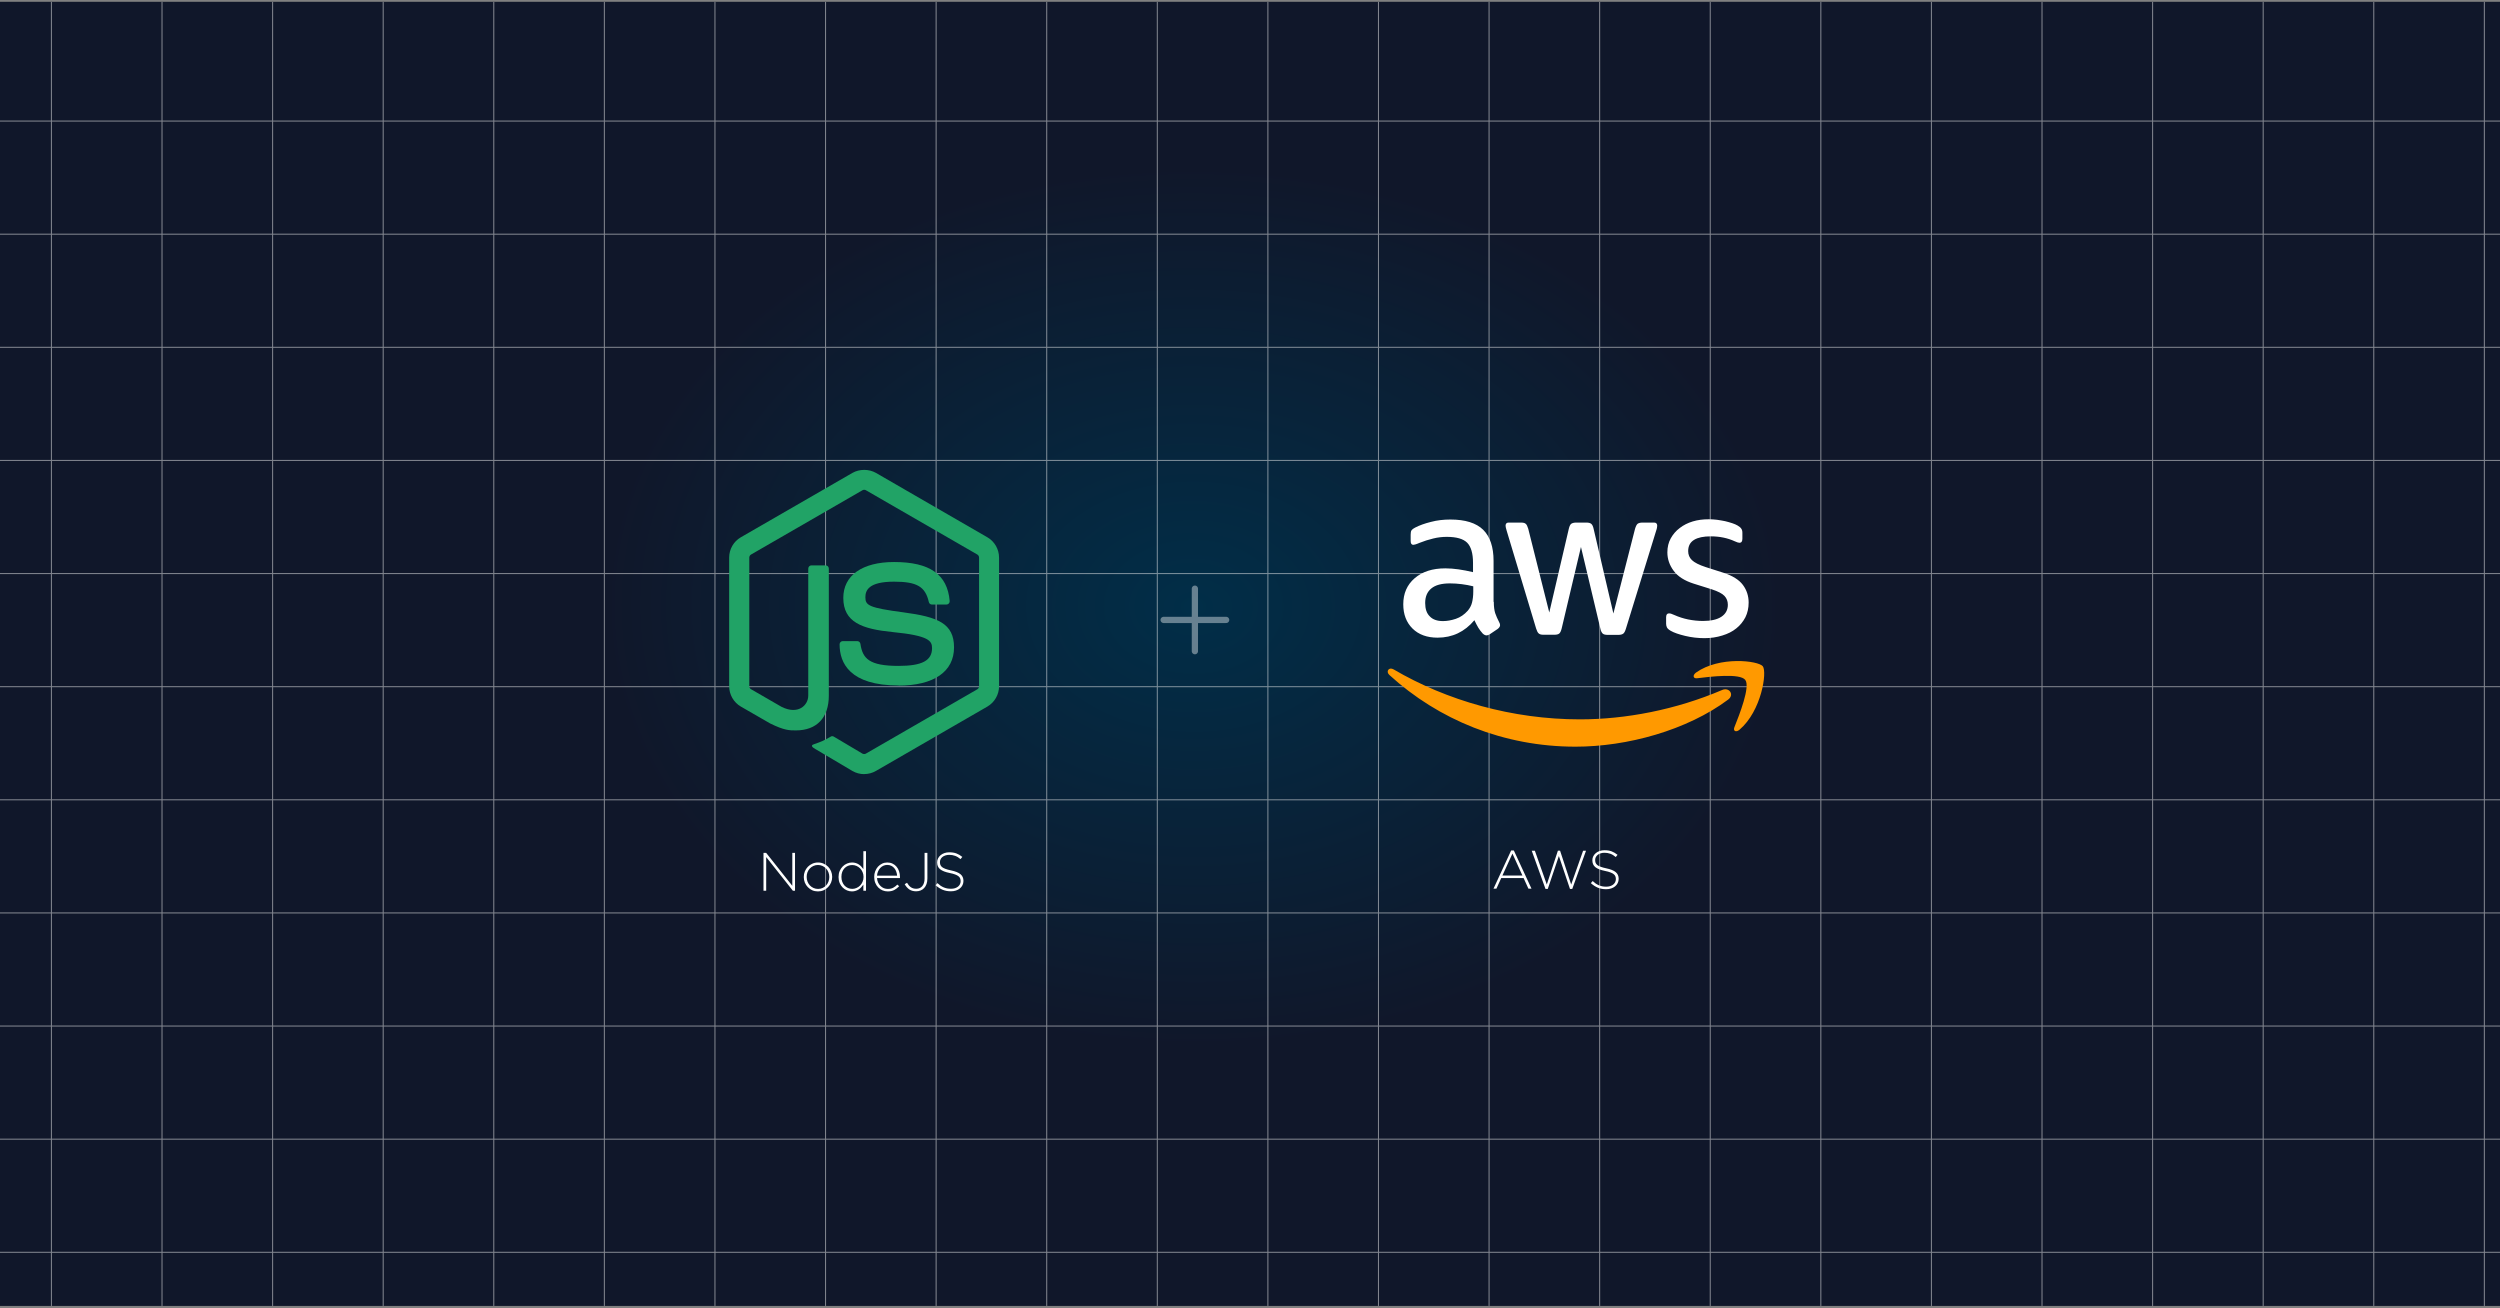 <svg width="600" height="314" viewBox="0 0 600 314" fill="none" xmlns="http://www.w3.org/2000/svg">
<rect x="0" y="0" width="600" height="314" fill="#808080" stroke="none"/>
<g clip-path="url(#clip0_316_374)">
<rect width="600" height="313" transform="translate(0 0.429)" fill="url(#paint0_radial_316_374)"/>
<g style="mix-blend-mode:soft-light" opacity="0.5">
<path d="M12.342 -51.295V494.705" stroke="#F1F1F1" stroke-width="0.25"/>
<path d="M38.883 -51.295V494.705" stroke="#F1F1F1" stroke-width="0.25"/>
<path d="M65.425 -51.295V494.705" stroke="#F1F1F1" stroke-width="0.25"/>
<path d="M91.966 -51.295V494.705" stroke="#F1F1F1" stroke-width="0.25"/>
<path d="M118.507 -51.295V494.705" stroke="#F1F1F1" stroke-width="0.25"/>
<path d="M145.048 -51.295V494.705" stroke="#F1F1F1" stroke-width="0.25"/>
<path d="M171.589 -51.295V494.705" stroke="#F1F1F1" stroke-width="0.25"/>
<path d="M198.13 -51.295V494.705" stroke="#F1F1F1" stroke-width="0.25"/>
<path d="M224.671 -51.295V494.705" stroke="#F1F1F1" stroke-width="0.25"/>
<path d="M251.212 -51.295V494.705" stroke="#F1F1F1" stroke-width="0.25"/>
<path d="M277.753 -51.295V494.705" stroke="#F1F1F1" stroke-width="0.25"/>
<path d="M304.294 -51.295V494.705" stroke="#F1F1F1" stroke-width="0.25"/>
<path d="M330.835 -51.295V494.705" stroke="#F1F1F1" stroke-width="0.25"/>
<path d="M357.376 -51.295V494.705" stroke="#F1F1F1" stroke-width="0.25"/>
<path d="M383.917 -51.295V494.705" stroke="#F1F1F1" stroke-width="0.25"/>
<path d="M410.459 -51.295V494.705" stroke="#F1F1F1" stroke-width="0.25"/>
<path d="M437 -51.295V494.705" stroke="#F1F1F1" stroke-width="0.25"/>
<path d="M463.541 -51.295V494.705" stroke="#F1F1F1" stroke-width="0.25"/>
<path d="M490.082 -51.295V494.705" stroke="#F1F1F1" stroke-width="0.25"/>
<path d="M516.623 -51.295V494.705" stroke="#F1F1F1" stroke-width="0.25"/>
<path d="M543.164 -51.295V494.705" stroke="#F1F1F1" stroke-width="0.25"/>
<path d="M569.705 -51.295V494.705" stroke="#F1F1F1" stroke-width="0.25"/>
<path d="M596.246 -51.295V494.705" stroke="#F1F1F1" stroke-width="0.25"/>
<path d="M-93.869 29.057H785.131" stroke="#F1F1F1" stroke-width="0.25"/>
<path d="M-93.869 56.206H785.131" stroke="#F1F1F1" stroke-width="0.25"/>
<path d="M-93.869 83.356H785.131" stroke="#F1F1F1" stroke-width="0.25"/>
<path d="M-93.869 110.505H785.131" stroke="#F1F1F1" stroke-width="0.25"/>
<path d="M-93.869 137.654H785.131" stroke="#F1F1F1" stroke-width="0.25"/>
<path d="M-93.869 164.804H785.131" stroke="#F1F1F1" stroke-width="0.25"/>
<path d="M-93.869 191.953H785.131" stroke="#F1F1F1" stroke-width="0.25"/>
<path d="M-93.869 219.103H785.131" stroke="#F1F1F1" stroke-width="0.25"/>
<path d="M-93.869 246.252H785.131" stroke="#F1F1F1" stroke-width="0.25"/>
<path d="M-93.869 273.401H785.131" stroke="#F1F1F1" stroke-width="0.25"/>
<path d="M-93.869 300.551H785.131" stroke="#F1F1F1" stroke-width="0.25"/>
</g>
<g opacity="0.4">
<path d="M286.773 141.283V156.283M294.273 148.783H279.273" stroke="white" stroke-width="1.5" stroke-linecap="round" stroke-linejoin="round"/>
</g>
<g clip-path="url(#clip1_316_374)">
<path d="M207.398 185.793C206.42 185.793 205.45 185.537 204.593 185.043L195.661 179.753C194.326 179.007 194.977 178.743 195.417 178.591C197.197 177.969 197.556 177.827 199.455 176.748C199.655 176.634 199.915 176.675 200.12 176.796L206.982 180.868C207.23 181.003 207.582 181.003 207.811 180.868L234.567 165.423C234.814 165.282 234.976 164.995 234.976 164.701V133.826C234.976 133.518 234.816 133.243 234.562 133.09L207.818 117.657C207.57 117.51 207.241 117.51 206.994 117.657L180.253 133.088C179.994 133.235 179.829 133.523 179.829 133.818V164.694C179.829 164.989 179.989 165.27 180.245 165.41L187.573 169.642C191.551 171.631 193.982 169.288 193.982 166.93V136.458C193.982 136.023 194.323 135.688 194.759 135.688H198.148C198.57 135.688 198.918 136.022 198.918 136.458V166.945C198.918 172.25 196.026 175.298 190.995 175.298C189.448 175.298 188.229 175.298 184.827 173.624L177.807 169.579C176.072 168.573 175 166.697 175 164.695V133.819C175 131.81 176.072 129.935 177.806 128.943L204.591 113.491C206.285 112.533 208.535 112.533 210.218 113.491L236.969 128.949C238.694 129.947 239.773 131.816 239.773 133.826V164.702C239.773 166.705 238.694 168.573 236.967 169.579L210.216 185.029C209.359 185.525 208.387 185.779 207.397 185.779" fill="#21A366"/>
<path d="M215.664 164.517C203.957 164.517 201.502 159.142 201.502 154.635C201.502 154.207 201.848 153.865 202.278 153.865H205.735C206.116 153.865 206.439 154.143 206.498 154.519C207.02 158.041 208.574 159.817 215.653 159.817C221.292 159.817 223.69 158.544 223.69 155.552C223.69 153.831 223.007 152.552 214.247 151.695C206.919 150.972 202.392 149.358 202.392 143.498C202.392 138.1 206.947 134.885 214.574 134.885C223.141 134.885 227.387 137.859 227.923 144.248C227.943 144.469 227.863 144.682 227.715 144.844C227.568 144.998 227.36 145.092 227.145 145.092H223.67C223.308 145.092 222.993 144.838 222.92 144.488C222.083 140.784 220.06 139.6 214.561 139.6C208.406 139.6 207.69 141.742 207.69 143.35C207.69 145.298 208.533 145.867 216.838 146.967C225.062 148.057 228.968 149.598 228.968 155.379C228.968 161.205 224.104 164.547 215.626 164.547" fill="#21A366"/>
</g>
<path d="M190.804 213.783H190.297L183.888 205.697V213.783H183.238V204.683H183.875L190.154 212.6V204.683H190.804V213.783ZM199.723 210.468C199.723 210.936 199.636 211.378 199.463 211.794C199.298 212.21 199.06 212.579 198.748 212.899C198.445 213.22 198.085 213.476 197.669 213.666C197.253 213.848 196.798 213.939 196.304 213.939C195.81 213.939 195.355 213.848 194.939 213.666C194.532 213.476 194.176 213.224 193.873 212.912C193.57 212.6 193.331 212.236 193.158 211.82C192.993 211.404 192.911 210.962 192.911 210.494V210.468C192.911 210 192.993 209.558 193.158 209.142C193.331 208.726 193.57 208.358 193.873 208.037C194.185 207.717 194.549 207.465 194.965 207.283C195.381 207.093 195.836 206.997 196.33 206.997C196.824 206.997 197.275 207.093 197.682 207.283C198.098 207.465 198.458 207.712 198.761 208.024C199.064 208.336 199.298 208.7 199.463 209.116C199.636 209.532 199.723 209.974 199.723 210.442V210.468ZM199.034 210.494V210.468C199.034 210.07 198.965 209.697 198.826 209.35C198.687 208.995 198.492 208.687 198.241 208.427C197.998 208.167 197.708 207.964 197.37 207.816C197.041 207.669 196.685 207.595 196.304 207.595C195.914 207.595 195.55 207.673 195.212 207.829C194.883 207.977 194.597 208.18 194.354 208.44C194.12 208.692 193.934 208.991 193.795 209.337C193.665 209.684 193.6 210.052 193.6 210.442V210.468C193.6 210.867 193.669 211.244 193.808 211.599C193.947 211.946 194.137 212.249 194.38 212.509C194.631 212.769 194.922 212.973 195.251 213.12C195.589 213.268 195.949 213.341 196.33 213.341C196.72 213.341 197.08 213.268 197.409 213.12C197.747 212.964 198.033 212.761 198.267 212.509C198.51 212.249 198.696 211.946 198.826 211.599C198.965 211.253 199.034 210.884 199.034 210.494ZM207.843 213.783H207.206V212.301C207.059 212.518 206.894 212.726 206.712 212.925C206.539 213.125 206.34 213.298 206.114 213.445C205.898 213.593 205.651 213.71 205.373 213.796C205.105 213.892 204.806 213.939 204.476 213.939C204.078 213.939 203.683 213.861 203.293 213.705C202.912 213.549 202.57 213.324 202.266 213.029C201.963 212.735 201.716 212.375 201.525 211.95C201.343 211.517 201.252 211.032 201.252 210.494V210.468C201.252 209.931 201.343 209.45 201.525 209.025C201.716 208.592 201.963 208.228 202.266 207.933C202.57 207.63 202.912 207.4 203.293 207.244C203.683 207.08 204.078 206.997 204.476 206.997C204.806 206.997 205.109 207.041 205.386 207.127C205.664 207.214 205.911 207.331 206.127 207.478C206.353 207.626 206.552 207.795 206.725 207.985C206.907 208.176 207.068 208.375 207.206 208.583V204.293H207.843V213.783ZM207.245 210.481V210.455C207.245 210.031 207.167 209.645 207.011 209.298C206.864 208.943 206.665 208.644 206.413 208.401C206.162 208.15 205.872 207.955 205.542 207.816C205.222 207.678 204.888 207.608 204.541 207.608C204.177 207.608 203.835 207.673 203.514 207.803C203.202 207.933 202.929 208.12 202.695 208.362C202.461 208.605 202.275 208.904 202.136 209.259C202.006 209.606 201.941 210 201.941 210.442V210.468C201.941 210.902 202.011 211.296 202.149 211.651C202.288 212.007 202.474 212.31 202.708 212.561C202.951 212.804 203.228 212.995 203.54 213.133C203.861 213.263 204.195 213.328 204.541 213.328C204.888 213.328 205.222 213.259 205.542 213.12C205.872 212.982 206.162 212.787 206.413 212.535C206.665 212.284 206.864 211.985 207.011 211.638C207.167 211.292 207.245 210.906 207.245 210.481ZM210.484 210.728C210.51 211.144 210.601 211.513 210.757 211.833C210.913 212.154 211.108 212.427 211.342 212.652C211.576 212.878 211.841 213.051 212.135 213.172C212.439 213.285 212.755 213.341 213.084 213.341C213.604 213.341 214.042 213.242 214.397 213.042C214.761 212.843 215.082 212.596 215.359 212.301L215.801 212.691C215.463 213.055 215.078 213.354 214.644 213.588C214.22 213.822 213.691 213.939 213.058 213.939C212.625 213.939 212.209 213.857 211.81 213.692C211.42 213.528 211.074 213.294 210.77 212.99C210.476 212.687 210.242 212.323 210.068 211.898C209.895 211.474 209.808 211.001 209.808 210.481V210.455C209.808 209.979 209.886 209.532 210.042 209.116C210.207 208.692 210.428 208.323 210.705 208.011C210.991 207.699 211.325 207.452 211.706 207.27C212.088 207.088 212.504 206.997 212.954 206.997C213.422 206.997 213.843 207.088 214.215 207.27C214.588 207.444 214.904 207.686 215.164 207.998C215.433 208.31 215.637 208.679 215.775 209.103C215.923 209.519 215.996 209.974 215.996 210.468V210.494C215.996 210.538 215.996 210.577 215.996 210.611C215.996 210.637 215.992 210.676 215.983 210.728H210.484ZM210.484 210.156H215.307C215.281 209.818 215.212 209.498 215.099 209.194C214.995 208.882 214.844 208.609 214.644 208.375C214.454 208.133 214.215 207.942 213.929 207.803C213.643 207.656 213.31 207.582 212.928 207.582C212.599 207.582 212.291 207.647 212.005 207.777C211.719 207.907 211.468 208.089 211.251 208.323C211.043 208.549 210.87 208.822 210.731 209.142C210.593 209.454 210.51 209.792 210.484 210.156ZM222.574 210.819C222.574 211.331 222.505 211.781 222.366 212.171C222.228 212.553 222.037 212.873 221.794 213.133C221.552 213.393 221.266 213.588 220.936 213.718C220.607 213.848 220.256 213.913 219.883 213.913C219.207 213.913 218.648 213.757 218.206 213.445C217.764 213.125 217.405 212.713 217.127 212.21L217.686 211.859C217.825 212.093 217.968 212.301 218.115 212.483C218.271 212.665 218.436 212.817 218.609 212.938C218.791 213.06 218.986 213.151 219.194 213.211C219.411 213.272 219.654 213.302 219.922 213.302C220.2 213.302 220.46 213.25 220.702 213.146C220.945 213.042 221.153 212.891 221.326 212.691C221.508 212.483 221.647 212.228 221.742 211.924C221.846 211.621 221.898 211.27 221.898 210.871V204.683H222.574V210.819ZM231.23 211.43C231.23 211.794 231.152 212.132 230.996 212.444C230.849 212.748 230.641 213.008 230.372 213.224C230.112 213.441 229.796 213.61 229.423 213.731C229.059 213.853 228.656 213.913 228.214 213.913C227.486 213.913 226.827 213.792 226.238 213.549C225.657 213.307 225.094 212.943 224.548 212.457L224.99 211.95C225.241 212.184 225.488 212.388 225.731 212.561C225.982 212.726 226.238 212.865 226.498 212.977C226.758 213.081 227.031 213.164 227.317 213.224C227.603 213.276 227.915 213.302 228.253 213.302C228.591 213.302 228.903 213.259 229.189 213.172C229.475 213.077 229.718 212.951 229.917 212.795C230.116 212.631 230.272 212.44 230.385 212.223C230.498 211.998 230.554 211.755 230.554 211.495V211.469C230.554 211.227 230.515 211.01 230.437 210.819C230.368 210.629 230.233 210.455 230.034 210.299C229.843 210.143 229.583 210.005 229.254 209.883C228.925 209.753 228.5 209.636 227.98 209.532C227.434 209.42 226.966 209.29 226.576 209.142C226.186 208.986 225.865 208.809 225.614 208.609C225.371 208.401 225.194 208.163 225.081 207.894C224.968 207.626 224.912 207.318 224.912 206.971V206.945C224.912 206.607 224.986 206.295 225.133 206.009C225.28 205.715 225.484 205.459 225.744 205.242C226.004 205.026 226.312 204.857 226.667 204.735C227.022 204.614 227.412 204.553 227.837 204.553C228.496 204.553 229.063 204.644 229.54 204.826C230.025 205.008 230.498 205.286 230.957 205.658L230.528 206.191C230.095 205.819 229.657 205.554 229.215 205.398C228.782 205.242 228.314 205.164 227.811 205.164C227.473 205.164 227.165 205.212 226.888 205.307C226.619 205.394 226.385 205.515 226.186 205.671C225.995 205.827 225.848 206.009 225.744 206.217C225.64 206.425 225.588 206.646 225.588 206.88V206.906C225.588 207.149 225.623 207.37 225.692 207.569C225.77 207.76 225.904 207.938 226.095 208.102C226.294 208.258 226.567 208.401 226.914 208.531C227.261 208.661 227.703 208.783 228.24 208.895C229.297 209.112 230.06 209.42 230.528 209.818C230.996 210.208 231.23 210.737 231.23 211.404V211.43Z" fill="white"/>
<g clip-path="url(#clip2_316_374)">
<path d="M358.513 144.449C358.513 145.572 358.633 146.482 358.844 147.15C359.085 147.818 359.384 148.547 359.806 149.336C359.957 149.579 360.017 149.821 360.017 150.034C360.017 150.337 359.836 150.64 359.446 150.945L357.552 152.22C357.281 152.402 357.012 152.493 356.771 152.493C356.47 152.493 356.171 152.34 355.869 152.067C355.448 151.612 355.088 151.126 354.787 150.64C354.486 150.125 354.186 149.548 353.855 148.85C351.511 151.642 348.565 153.039 345.018 153.039C342.494 153.039 340.479 152.31 339.007 150.853C337.535 149.396 336.784 147.453 336.784 145.025C336.784 142.446 337.686 140.35 339.519 138.773C341.353 137.195 343.787 136.404 346.882 136.404C347.904 136.404 348.957 136.495 350.067 136.647C351.178 136.8 352.321 137.043 353.524 137.316V135.1C353.524 132.794 353.044 131.184 352.112 130.243C351.15 129.301 349.527 128.846 347.213 128.846C346.161 128.846 345.08 128.966 343.968 129.241C342.855 129.514 341.775 129.847 340.722 130.273C340.242 130.486 339.881 130.606 339.67 130.668C339.459 130.728 339.308 130.759 339.19 130.759C338.768 130.759 338.559 130.455 338.559 129.817V128.33C338.559 127.844 338.619 127.481 338.77 127.268C338.921 127.055 339.192 126.843 339.612 126.63C340.664 126.084 341.925 125.628 343.399 125.263C344.871 124.868 346.434 124.687 348.087 124.687C351.664 124.687 354.279 125.506 355.962 127.146C357.615 128.786 358.456 131.274 358.456 134.612V144.447L358.513 144.449ZM346.31 149.061C347.302 149.061 348.324 148.878 349.405 148.515C350.487 148.152 351.449 147.483 352.261 146.572C352.741 145.996 353.102 145.358 353.283 144.629C353.464 143.901 353.584 143.02 353.584 141.988V140.714C352.712 140.501 351.781 140.318 350.819 140.198C349.857 140.077 348.925 140.015 347.993 140.015C345.978 140.015 344.506 140.41 343.514 141.229C342.522 142.048 342.042 143.202 342.042 144.72C342.042 146.147 342.403 147.208 343.155 147.937C343.876 148.698 344.928 149.061 346.31 149.061ZM370.444 152.34C369.904 152.34 369.543 152.25 369.302 152.037C369.061 151.855 368.852 151.431 368.671 150.853L361.608 127.391C361.427 126.784 361.336 126.389 361.336 126.176C361.336 125.691 361.577 125.418 362.057 125.418H365.004C365.574 125.418 365.966 125.508 366.177 125.721C366.418 125.903 366.596 126.327 366.777 126.905L371.826 146.999L376.514 126.905C376.664 126.299 376.845 125.903 377.084 125.721C377.325 125.538 377.745 125.418 378.287 125.418H380.691C381.262 125.418 381.653 125.508 381.894 125.721C382.135 125.903 382.344 126.327 382.465 126.905L387.212 147.242L392.412 126.905C392.593 126.299 392.804 125.903 393.013 125.721C393.254 125.538 393.643 125.418 394.185 125.418H396.981C397.461 125.418 397.732 125.66 397.732 126.176C397.732 126.329 397.702 126.479 397.672 126.662C397.642 126.845 397.582 127.087 397.461 127.421L390.219 150.883C390.038 151.489 389.827 151.885 389.588 152.067C389.349 152.25 388.958 152.37 388.446 152.37H385.861C385.29 152.37 384.899 152.28 384.658 152.067C384.417 151.855 384.208 151.461 384.087 150.853L379.43 131.274L374.803 150.823C374.652 151.429 374.471 151.825 374.232 152.037C373.991 152.25 373.571 152.34 373.029 152.34H370.444ZM409.063 153.159C407.501 153.159 405.938 152.977 404.436 152.613C402.934 152.25 401.761 151.855 400.98 151.399C400.5 151.126 400.168 150.823 400.048 150.55C399.927 150.277 399.867 149.974 399.867 149.701V148.154C399.867 147.515 400.108 147.212 400.558 147.212C400.739 147.212 400.919 147.242 401.098 147.303C401.279 147.363 401.548 147.485 401.849 147.606C402.872 148.061 403.982 148.425 405.155 148.667C406.358 148.91 407.529 149.031 408.732 149.031C410.626 149.031 412.098 148.698 413.12 148.029C414.143 147.361 414.683 146.39 414.683 145.145C414.683 144.296 414.412 143.598 413.872 143.02C413.331 142.444 412.309 141.928 410.837 141.442L406.479 140.075C404.285 139.377 402.663 138.345 401.671 136.979C400.678 135.644 400.168 134.157 400.168 132.577C400.168 131.303 400.439 130.179 400.98 129.207C401.52 128.236 402.243 127.387 403.143 126.718C404.045 126.02 405.067 125.504 406.268 125.141C407.471 124.779 408.732 124.627 410.056 124.627C410.716 124.627 411.407 124.657 412.07 124.747C412.761 124.838 413.392 124.96 414.024 125.081C414.625 125.233 415.197 125.384 415.737 125.566C416.277 125.749 416.699 125.93 417 126.112C417.422 126.355 417.721 126.598 417.902 126.871C418.083 127.114 418.173 127.447 418.173 127.873V129.3C418.173 129.938 417.932 130.271 417.482 130.271C417.241 130.271 416.852 130.15 416.34 129.908C414.626 129.119 412.702 128.723 410.57 128.723C408.856 128.723 407.505 128.996 406.573 129.572C405.641 130.149 405.161 131.03 405.161 132.274C405.161 133.123 405.462 133.852 406.063 134.43C406.663 135.006 407.776 135.584 409.368 136.099L413.636 137.466C415.799 138.165 417.364 139.136 418.294 140.38C419.224 141.625 419.676 143.052 419.676 144.629C419.676 145.934 419.404 147.118 418.894 148.15C418.354 149.181 417.631 150.093 416.701 150.821C415.769 151.58 414.657 152.126 413.365 152.521C412.008 152.947 410.596 153.159 409.063 153.159Z" fill="white"/>
<path d="M414.743 167.911C404.855 175.287 390.489 179.202 378.136 179.202C360.826 179.202 345.227 172.738 333.446 161.992C332.514 161.143 333.355 159.989 334.468 160.657C347.211 168.123 362.929 172.647 379.188 172.647C390.158 172.647 402.21 170.341 413.299 165.605C414.954 164.846 416.365 166.696 414.743 167.911ZM418.86 163.176C417.597 161.536 410.505 162.387 407.29 162.781C406.328 162.901 406.177 162.052 407.049 161.414C412.698 157.408 421.985 158.56 423.067 159.897C424.15 161.263 422.766 170.642 417.478 175.134C416.667 175.833 415.885 175.467 416.245 174.558C417.448 171.554 420.123 164.784 418.86 163.176Z" fill="#FF9900"/>
</g>
<path d="M367.562 213.283H366.821L365.664 210.735H360.295L359.138 213.283H358.436L362.674 204.118H363.324L367.562 213.283ZM365.378 210.124L362.986 204.859L360.581 210.124H365.378ZM380.643 204.183L377.341 213.348H376.795L374.13 205.444L371.465 213.348H370.919L367.617 204.183H368.371L371.231 212.282L373.896 204.157H374.416L377.081 212.282L379.941 204.183H380.643ZM388.482 210.93C388.482 211.294 388.404 211.632 388.248 211.944C388.101 212.248 387.893 212.508 387.624 212.724C387.364 212.941 387.048 213.11 386.675 213.231C386.311 213.353 385.908 213.413 385.466 213.413C384.738 213.413 384.08 213.292 383.49 213.049C382.91 212.807 382.346 212.443 381.8 211.957L382.242 211.45C382.494 211.684 382.741 211.888 382.983 212.061C383.235 212.226 383.49 212.365 383.75 212.477C384.01 212.581 384.283 212.664 384.569 212.724C384.855 212.776 385.167 212.802 385.505 212.802C385.843 212.802 386.155 212.759 386.441 212.672C386.727 212.577 386.97 212.451 387.169 212.295C387.369 212.131 387.525 211.94 387.637 211.723C387.75 211.498 387.806 211.255 387.806 210.995V210.969C387.806 210.727 387.767 210.51 387.689 210.319C387.62 210.129 387.486 209.955 387.286 209.799C387.096 209.643 386.836 209.505 386.506 209.383C386.177 209.253 385.752 209.136 385.232 209.032C384.686 208.92 384.218 208.79 383.828 208.642C383.438 208.486 383.118 208.309 382.866 208.109C382.624 207.901 382.446 207.663 382.333 207.394C382.221 207.126 382.164 206.818 382.164 206.471V206.445C382.164 206.107 382.238 205.795 382.385 205.509C382.533 205.215 382.736 204.959 382.996 204.742C383.256 204.526 383.564 204.357 383.919 204.235C384.275 204.114 384.665 204.053 385.089 204.053C385.748 204.053 386.316 204.144 386.792 204.326C387.278 204.508 387.75 204.786 388.209 205.158L387.78 205.691C387.347 205.319 386.909 205.054 386.467 204.898C386.034 204.742 385.566 204.664 385.063 204.664C384.725 204.664 384.418 204.712 384.14 204.807C383.872 204.894 383.638 205.015 383.438 205.171C383.248 205.327 383.1 205.509 382.996 205.717C382.892 205.925 382.84 206.146 382.84 206.38V206.406C382.84 206.649 382.875 206.87 382.944 207.069C383.022 207.26 383.157 207.438 383.347 207.602C383.547 207.758 383.82 207.901 384.166 208.031C384.513 208.161 384.955 208.283 385.492 208.395C386.55 208.612 387.312 208.92 387.78 209.318C388.248 209.708 388.482 210.237 388.482 210.904V210.93Z" fill="white"/>
</g>
<defs>
<radialGradient id="paint0_radial_316_374" cx="0" cy="0" r="1" gradientUnits="userSpaceOnUse" gradientTransform="translate(286.5 145.25) rotate(-89.362) scale(179.761 240.252)">
<stop stop-color="#012E48"/>
<stop offset="0.587" stop-color="#10172A"/>
</radialGradient>
<clipPath id="clip0_316_374">
<rect width="600" height="313" fill="white" transform="translate(0 0.429)"/>
</clipPath>
<clipPath id="clip1_316_374">
<rect width="64.773" height="75" fill="white" transform="translate(175 111.783)"/>
</clipPath>
<clipPath id="clip2_316_374">
<rect width="91.638" height="56" fill="white" transform="translate(333.045 124.283)"/>
</clipPath>
</defs>
</svg>
